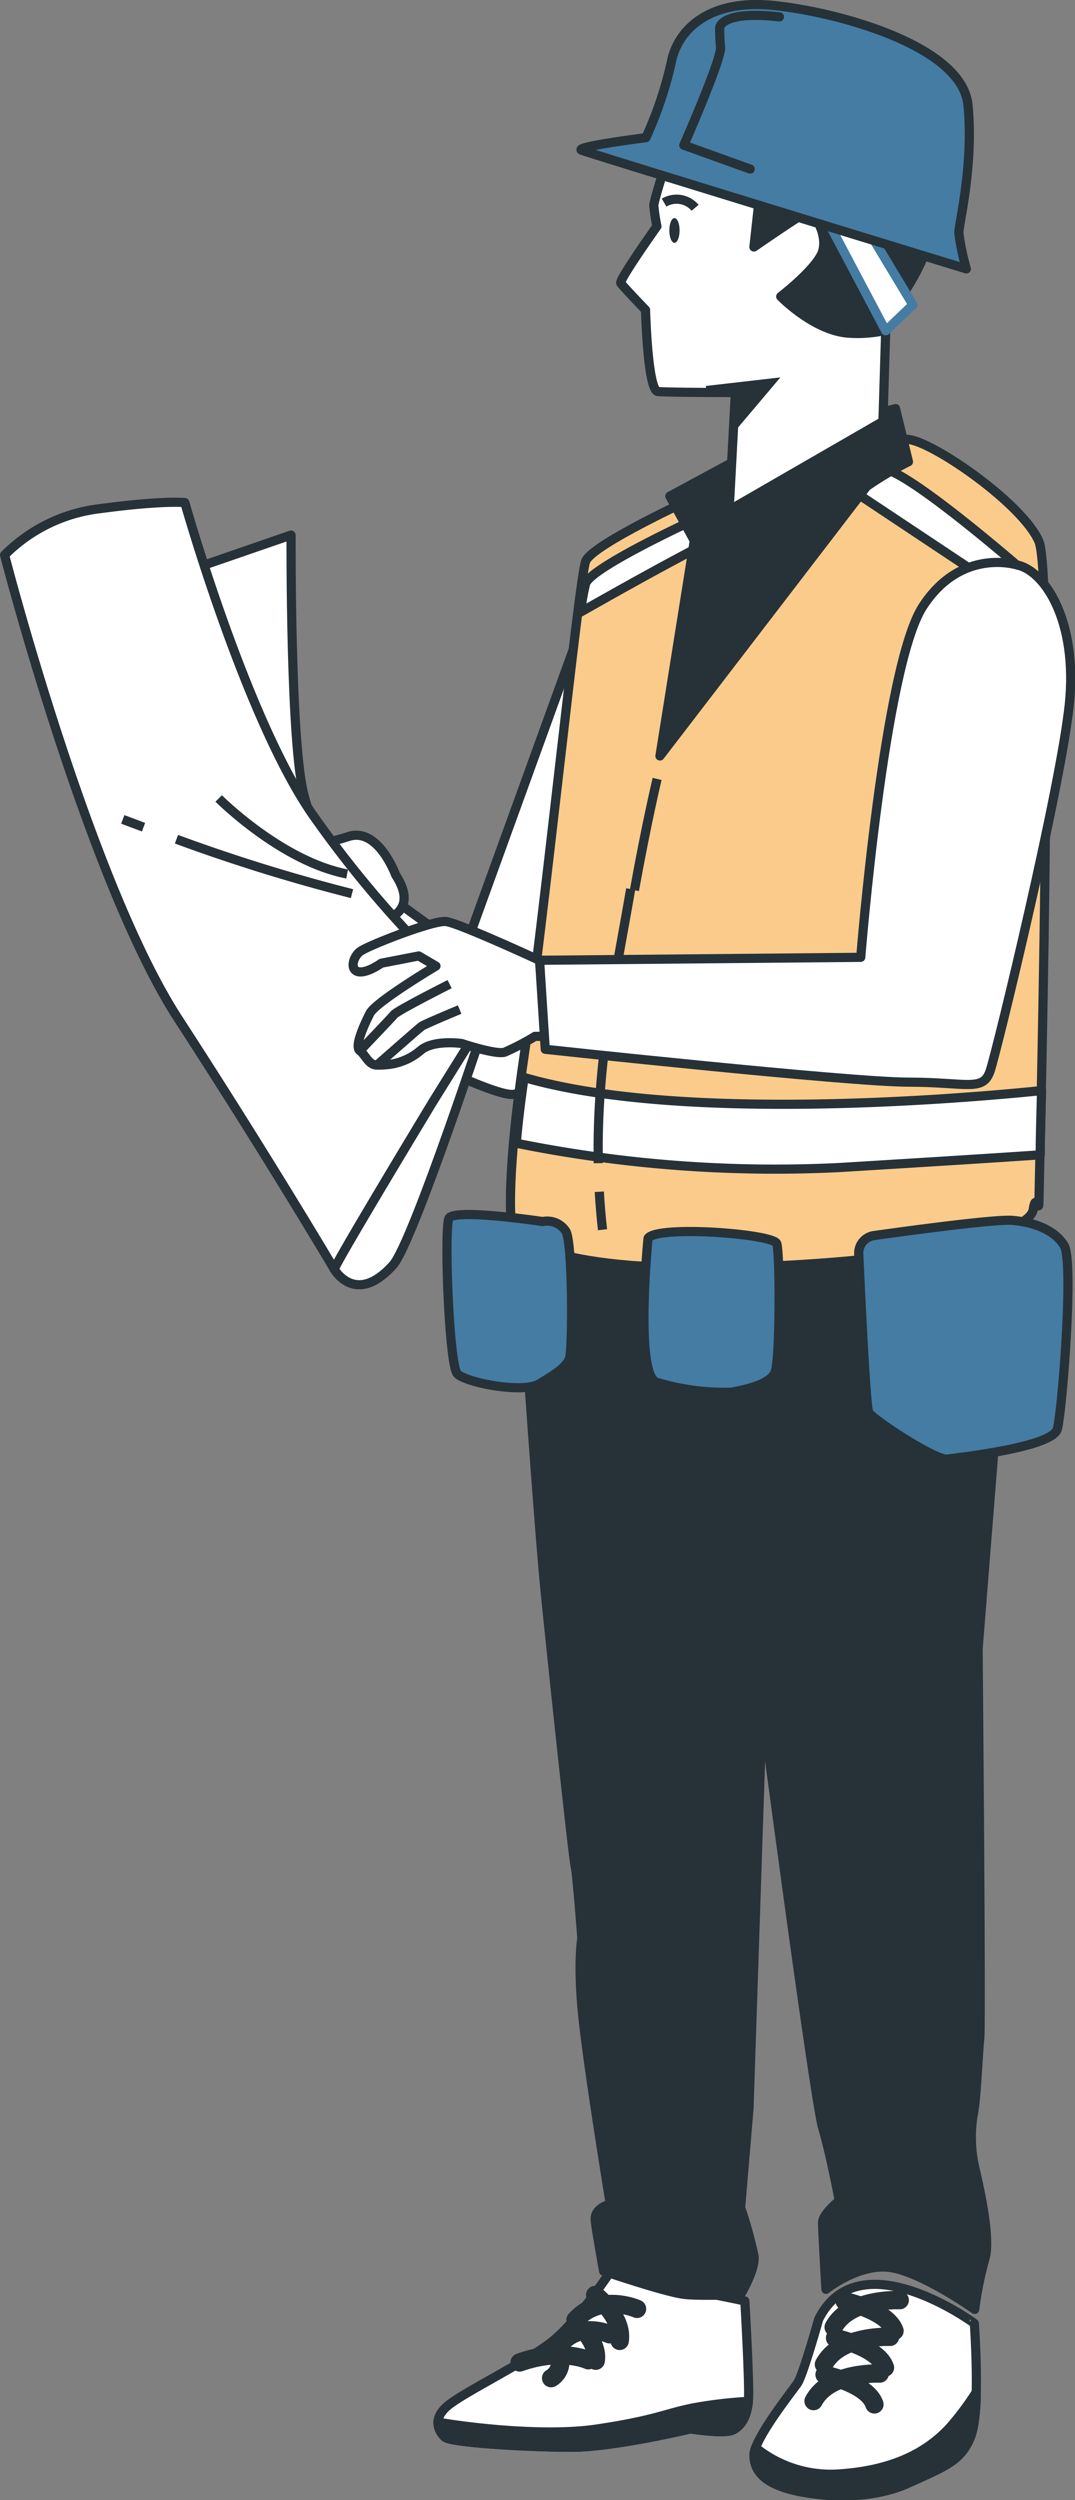 <?xml version="1.0" encoding="UTF-8"?> <svg xmlns="http://www.w3.org/2000/svg" viewBox="0 0 117.15 272.42"><rect x="0" y="0" width="117.15" height="272.42" fill="#808080" stroke="none"/> <defs> <style>.cls-1,.cls-9{fill:#fff;}.cls-1,.cls-10,.cls-2,.cls-3,.cls-4,.cls-5,.cls-6,.cls-8{stroke:#263238;}.cls-1,.cls-10,.cls-2,.cls-3,.cls-4,.cls-6,.cls-9{stroke-linecap:round;stroke-linejoin:round;}.cls-2,.cls-7,.cls-8{fill:#263238;}.cls-10,.cls-3,.cls-5{fill:none;}.cls-3{stroke-width:2px;}.cls-4{fill:#fbcb8b;}.cls-5,.cls-8{stroke-miterlimit:10;}.cls-6{fill:#447ca4;}.cls-9{stroke:#447ca4;}</style> </defs> <g id="Слой_2" data-name="Слой 2"> <g id="Character"> <path class="cls-1" d="M63.07,69.12,50.69,103.3l-.79-.21-7-5.07-2.59,2.56L43,113.94s11,5.66,13,5.29A28.83,28.83,0,0,0,60.34,118s6.92-47.56,7.1-48.47S66.53,66,63.07,69.12Z"></path> <path class="cls-1" d="M66.41,247.67s-3.46,5.27-6.28,7.49-9.44,5.42-11.28,6.92-1,2.81-.39,3.45,9.15,1.11,13.78,1.12,13-2,13-2,3.7.59,4.64.12,1.53-1.52,1.68-3.16-.39-10.9-.39-10.9Z"></path> <path class="cls-2" d="M76.35,262.22c-3.6.58-4.31,1.4-11.29,2.44-5.74.86-14.25-.2-17.34-.75a2.2,2.2,0,0,0,.74,1.62c.63.64,9.15,1.11,13.78,1.12s13-2,13-2,3.7.59,4.64.12,1.52-1.5,1.67-3.12A47.72,47.72,0,0,0,76.35,262.22Z"></path> <path class="cls-3" d="M69.42,251.57s-4-1.79-6.7,1.21"></path> <path class="cls-3" d="M64.86,250.06s3.08,2.4,2.67,5"></path> <path class="cls-3" d="M66.43,254.34s-3.15-1.46-5.29,1"></path> <path class="cls-3" d="M62.84,253.11s2.42,2,2.08,4.11"></path> <path class="cls-3" d="M64.12,257.17s-2.91-1.38-7.49.24"></path> <path class="cls-3" d="M60.47,255.92a2.05,2.05,0,0,1-.41,3.2"></path> <path class="cls-1" d="M89.22,252.69s-1.71,6.12-2.32,7-4.69,6-4.73,7.8,1.27,3.17,4.51,3.9,8.3,1,12.32-.83,5.82-2.43,6.84-5.23.34-12.18.34-12.18S93.63,243.9,89.22,252.69Z"></path> <path class="cls-2" d="M105.84,265.3a17.29,17.29,0,0,0,.54-4.64,31,31,0,0,1-2.82,3.78c-2,2.19-5.38,4.63-11.9,5.1a13,13,0,0,1-9.32-2.85,2.84,2.84,0,0,0-.17.77c0,1.82,1.27,3.17,4.51,3.9s8.3,1,12.32-.83S104.82,268.1,105.84,265.3Z"></path> <path class="cls-3" d="M98.05,250.62s-5.49-.27-7.2,2.95"></path> <path class="cls-3" d="M92.05,250.73s4.7,1.05,5.43,3.24"></path> <path class="cls-3" d="M97,254.62s-5.49-.27-7.21,3"></path> <path class="cls-3" d="M91,254.74s4.71,1,5.44,3.23"></path> <path class="cls-3" d="M95.87,258.62s-5.49-.27-7.21,3"></path> <path class="cls-3" d="M89.86,258.74s4.71,1,5.43,3.24"></path> <path class="cls-2" d="M56.4,132.56s2.11,31.81,3,40.74,3.1,29.52,3.28,30.06.73,7.84.73,7.84-.54,2.91.19,9.29,2.91,19.68,2.91,19.68-1.82.36-1.64,1.82.91,5.47.91,5.47,6.93,2.37,8.93,2.55,6,0,6,0,1.64-2.73,1.46-4.19a44.6,44.6,0,0,0-1.46-5.28l.91-10.76,1.46-43.91s5.65,42.82,6.56,45.92,1.82,8,1.82,8-1.82,1.45-1.82,2.37.37,7.28.37,7.28,3.64-2.91,7.1-2.36,9.11,4.55,9.11,4.55a37.23,37.23,0,0,1,1.1-5.47c.73-2.36-.73-8.38-1.1-10a14.94,14.94,0,0,1-.18-5.65c.37-1.64.55-6.74.73-8.38s-.18-42.46-.18-42.46l3.72-46.75-53-1.64Z"></path> <path class="cls-4" d="M75.83,54.14s-11.26,5.16-12,7-4.54,39.1-6.73,54S55.81,134,55.81,134s2.35,4.85,25.34,4.07,31.13-4.23,31.44-6.26.63.54.63-.86,1.72-67.89,0-71.95S101.8,48.19,99,47.88,75.83,54.14,75.83,54.14Z"></path> <path class="cls-1" d="M94.42,51.09c-6.88,1.69-18.59,5.47-18.59,5.47s-11.26,5.16-12,7a22.76,22.76,0,0,0-.55,3.13c5-2.84,16.69-9.43,20.63-10.68a50.37,50.37,0,0,1,9.85-2l13,8.65,5.46.13S100,52.06,96.52,51.13A6.8,6.8,0,0,0,94.42,51.09Z"></path> <path class="cls-1" d="M57.09,117.39l0,.17c-.38,2.59-.65,4.93-.83,7a142.11,142.11,0,0,0,35.1,2.66c12-.73,18.66-1.16,22-1.39,0-2,.09-4.43.14-7C105.53,119.65,74.23,122.4,57.09,117.39Z"></path> <path class="cls-5" d="M65.31,129.85c.08,1.42.2,2.8.35,4.14"></path> <path class="cls-5" d="M68.73,96.87c-1.62,9.45-3.75,18.83-3.53,29.87"></path> <path class="cls-5" d="M71.61,84.87S70.44,89.76,69.14,97"></path> <path class="cls-1" d="M36.43,138.3s2.3,4.08,6.39-.45c2.2-2.44,10.47-27.69,10.47-27.69S37.12,135.65,36.43,138.3Z"></path> <path class="cls-1" d="M21,62l10.72-3.7s-.11,23,1.44,28.47l1.56,5.48S24.29,74.84,22.06,69,21,62,21,62Z"></path> <path class="cls-1" d="M43.11,95.32s-1.9-5.24-5.15-4.17-5.64,1-5.89,2.45,8.2,7,8.2,7S46.3,100.23,43.11,95.32Z"></path> <path class="cls-1" d="M47.13,120.12s-10.56,17.46-10.7,18.18c0,0-7.24-12.25-17-27.28S.5,60.48.5,60.48a17.51,17.51,0,0,1,10.42-5.06c6.86-.92,9.22-.66,9.22-.66S26.68,77.9,33.92,88.55a118.33,118.33,0,0,0,16.41,18.91l3,2.7Z"></path> <path class="cls-5" d="M19.23,91.44a191.09,191.09,0,0,0,19.13,5.93"></path> <path class="cls-5" d="M13.38,89.28l2.26.85"></path> <path class="cls-5" d="M23.83,87s6.85,6.87,14,8.23"></path> <path class="cls-1" d="M58.77,104.63S50,100.57,48.6,100.41s-8.6,2.66-9.38,3.28-1.1,2-.16,2.19,2.5-.93,2.5-.93l4.07-.79,1.88,1.1s-6.57,3.91-7.2,5.16-1.72,3.6-1.09,4.07.94,1.56,1.87,1.56a10,10,0,0,0,1.48-.09,6.61,6.61,0,0,0,3.22-1.47c1.4-1.25,4.53-.79,4.53-.79s3.76,1.26,4.69.94a27.49,27.49,0,0,0,3.29-1.72H60Z"></path> <path class="cls-5" d="M39.22,114.49s3.35-3.5,3.73-3.95S49,107.23,49,107.23"></path> <path class="cls-5" d="M41.09,116.05s4.54-4,4.86-4.23S50.09,110,50.09,110"></path> <path class="cls-1" d="M110.87,61.57s-6.1-2-10.32,4.53-6.75,38.21-6.75,38.21l-35,.32.62,9.7s33.16,3.58,39.57,3.58,8.14,1.1,8.92-1.25,7.68-30.85,8.62-39.92S113.84,62.19,110.87,61.57Z"></path> <path class="cls-6" d="M59.14,133.1s-9.66-1.45-10.21-.36,0,16,.91,16.95,7.11,2.18,8.93,1.09,2.92-1.82,3.28-2.73.37-12.4-.36-13.85A2.41,2.41,0,0,0,59.14,133.1Z"></path> <path class="cls-6" d="M70.62,134.93s-1.46,14.76.91,15.67a25.32,25.32,0,0,0,8.2,1.09c.91-.18,4.19-.73,4.74-2.19s.54-12.93.18-14S71.53,133.47,70.62,134.93Z"></path> <path class="cls-6" d="M93.58,136.57s.73,16.58,1.09,17.31,7.29,5.28,8.56,5.1,11.48-1.28,12-3.28,1.82-18.22.73-20-3.46-2.55-5.65-2.73-14.94,1.64-14.94,1.64A1.94,1.94,0,0,0,93.58,136.57Z"></path> <path class="cls-2" d="M80.52,50,73,54.06l2.66,4.85L71.92,82.37S94.13,53.43,94.45,53A36.9,36.9,0,0,1,99,50.31l-1.41-5.79-2.34.62Z"></path> <path class="cls-1" d="M72.6,17.69s-1.35,4.16-1.35,4.72a20,20,0,0,0,.34,2.25s-4.16,5.85-3.94,6.19,2.7,2.92,2.7,2.92.22,8.78,1.35,8.89,8.44.11,8.44.11l-.68,12.82,16.76-9.67.34-11.25s4.5-5.73,4.5-8.66-.45-3.49-.45-3.49Z"></path> <path class="cls-2" d="M100.61,22.52,82.7,19.43l.14,1.3-.68,6.18s4.72-3.26,5.62-3.71,2.7,2.7,1.69,4.61-4.39,4.5-4.39,4.5,3.72,3.83,7.54,4a13.59,13.59,0,0,0,3.9-.32l0-1.37s4.5-5.73,4.5-8.66S100.61,22.52,100.61,22.52Z"></path> <path class="cls-5" d="M72.37,22.08a2.65,2.65,0,0,1,3.38.56"></path> <ellipse class="cls-7" cx="73.5" cy="25.11" rx="0.56" ry="1.35"></ellipse> <polygon class="cls-8" points="76.99 42.55 83.85 41.76 80.14 46.15 80.14 42.77 76.99 42.55"></polygon> <polygon class="cls-9" points="90.26 24.21 96.52 36.04 99.48 33.21 93.86 23.88 90.26 24.21"></polygon> <path class="cls-6" d="M70.39,15s-7.93,1-7,1.37,41.92,12.93,41.92,12.93a25.74,25.74,0,0,1-.82-3.93c0-1,1.63-7.36,1-13.91S91,1.24,84.15.58s-10.32,2.62-11,6.23A41.88,41.88,0,0,1,70.39,15Z"></path> <path class="cls-10" d="M81.75,18.42l-7.23-2.6s4.2-9.55,4-10.7A20.33,20.33,0,0,1,78.43,3s.14-1.88,6.51-1.16"></path> </g> </g> </svg> 